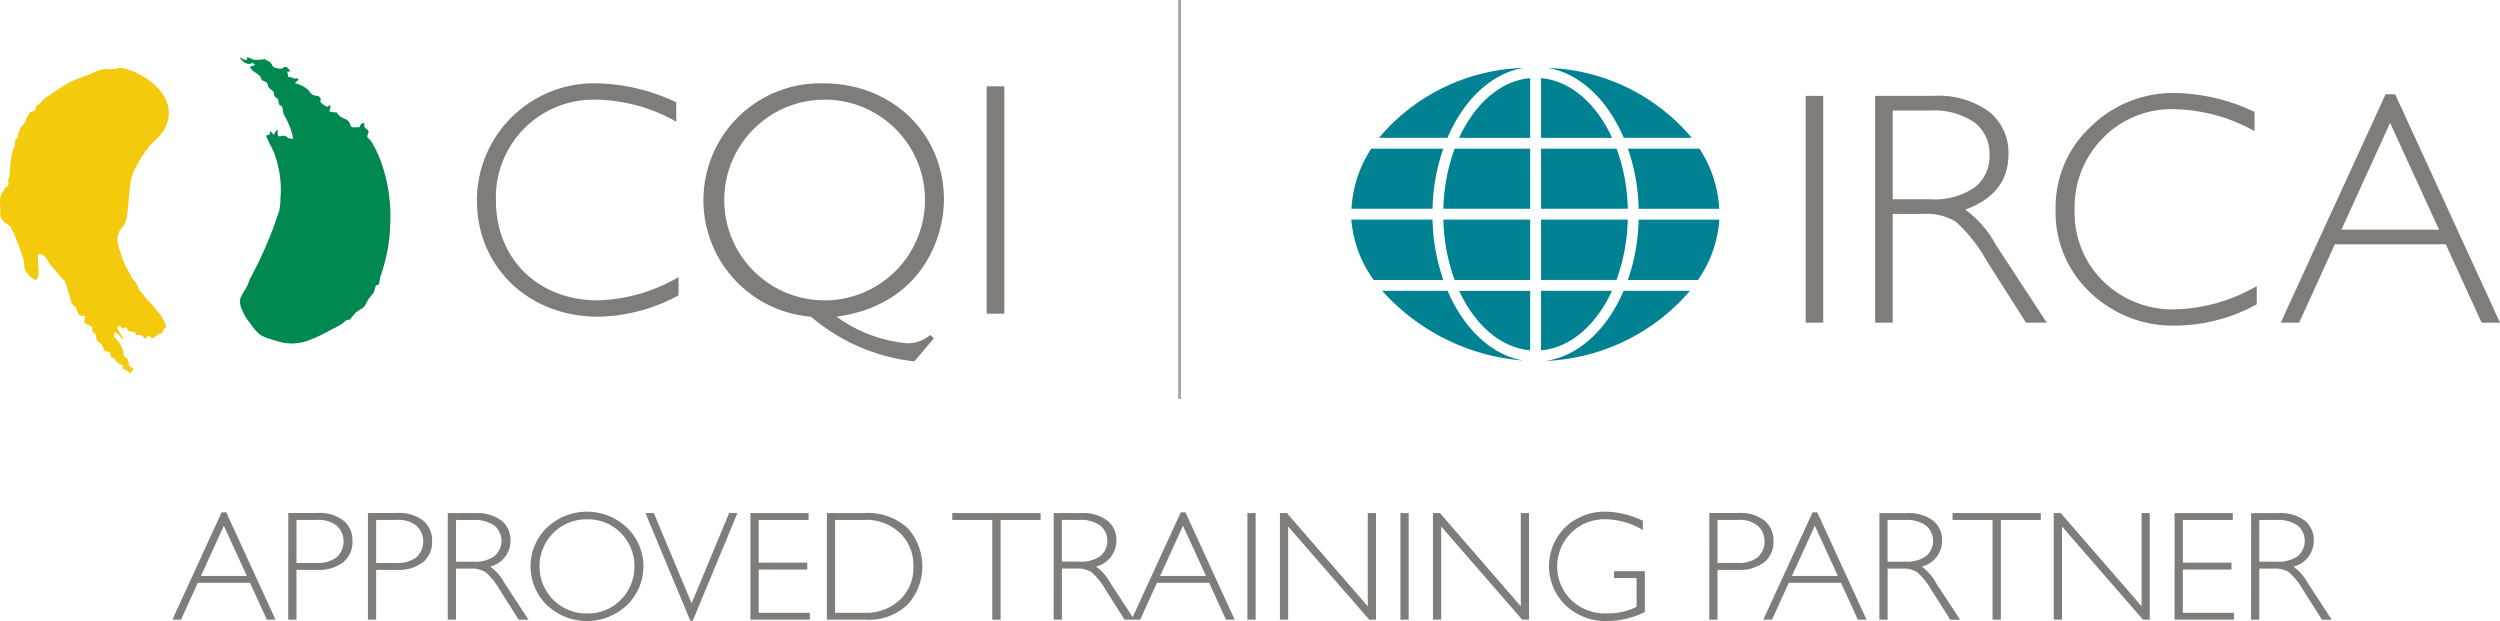 <svg xmlns="http://www.w3.org/2000/svg" xmlns:xlink="http://www.w3.org/1999/xlink" id="CQI_and_IRCA_Logo" data-name="CQI and IRCA Logo" width="230" height="57.138" viewBox="0 0 230 57.138"><defs><clipPath id="clip-path"><rect id="Rectangle_65" data-name="Rectangle 65" width="230" height="57.138" fill="none"></rect></clipPath></defs><g id="Group_31" data-name="Group 31" clip-path="url(#clip-path)"><path id="Path_81" data-name="Path 81" d="M59.785,14.353c-.192-.05-.307-.013-.426-.128-.047,0-.2-.1-.244-.1.135.282.69.805,1.141.5.086-.07.072.073.144.073.3.149-.15.2-.358.285a1.6,1.6,0,0,0,.409.473,1.966,1.966,0,0,1,.52.384c.106.146.089.3.229.4.143.047.271.125.413.172.048.166.1.262.143.428.107.163.3.253.453.434.088.106.036.265.1.394s.288.224.34.324c.024.166.05.279.074.447.058.083.263.15.314.257.024.238.076.391.1.628a6.877,6.877,0,0,1,.9,2.269c-.6.015-.529-.184-.771-.256a.624.624,0,0,0-.34.015c-.229.061-.367.121-.316-.585-.178.086-.164.16-.285.284-.067.415-.2-.061-.429-.143-.006.48-.1.285-.357.4.168.507.5,1.037.715,1.528a9.707,9.707,0,0,1,.608,4.226,6.939,6.939,0,0,1-.109,1.128,36.107,36.107,0,0,1-2.7,6.3c-.052.113-.1.3-.154.416a4.58,4.58,0,0,1-.293.588,3.986,3.986,0,0,0-.449.853,1.558,1.558,0,0,0,.129.9,4.949,4.949,0,0,0,.4.8c.156.253.351.474.508.693a3.489,3.489,0,0,0,.872.936,3.423,3.423,0,0,0,.691.294c.379.134.771.247,1.269.376a4.3,4.3,0,0,0,2.327-.163,12.85,12.85,0,0,0,1.972-.908c.443-.23.819-.4,1.2-.652.154-.1.236-.226.4-.321.109-.064.232-.015.345-.083.119-.19.3-.339.415-.529.452-.432.7-.38.929-.713.143-.208.214-.434.357-.642.19-.192.309-.424.5-.614.024-.215.119-.386.143-.6.064-.082.259-.046.313-.143.024-.19.091-.466.116-.657a16.586,16.586,0,0,0,.869-3.911c0-.429.058-.857.058-1.285a14.734,14.734,0,0,0-.97-5.7,11.524,11.524,0,0,0-.621-1.3,1.814,1.814,0,0,0-.523-.645.665.665,0,0,1,.116-.428c-.057-.435-.223-.257-.357-.5-.059-.106-.031-.328-.058-.4-.325.058-.312.135-.428.385-.19,0-.467.015-.657.015-.181-.088-.162-.23-.257-.415-.18-.346-.492-.361-.78-.544a1.45,1.45,0,0,1-.419-.426,1.79,1.79,0,0,1-.657-.085c.047-.215.08-.33.128-.543-.221.042-.159-.018-.271.113-.327-.059-.432-.245-.672-.385.016-.166-.028-.2.028-.285-.151-.5-.474-.218-.841-.486-.115-.083-.195-.268-.3-.357a2.407,2.407,0,0,0-1.214-.629c.071-.206.166-.209.328-.313-.151-.2-.216-.175-.284-.146a.148.148,0,0,1-.12.015,1.605,1.605,0,0,0-.553-.156c-.024-.166-.076-.318-.1-.486.071,0,.214-.013.285-.013-.08-.212-.23-.215-.33-.428-.247.034-.29.022-.426.156a1.454,1.454,0,0,1-.8-.14c-.154-.105-.08-.263-.392-.495-.172-.128-.29-.077-.392-.236a3.917,3.917,0,0,1-1.013.058c-.187-.058-.369-.166-.629-.229-.039.109.022.091,0,.257" transform="translate(-37.057 -8.836)" fill="#008851"></path><path id="Path_82" data-name="Path 82" d="M10.557,16.864a2.375,2.375,0,0,1-.617.013,2.261,2.261,0,0,0-.351-.009,4.885,4.885,0,0,0-1.355.513,14.727,14.727,0,0,0-1.814.691c-.406.245-.737.443-1.113.694-.357.236-.758.526-1.144.756a1.757,1.757,0,0,0-.372.426c-.189.143-.282.21-.472.352-.094.154,0,.3-.132.407-.166.048-.235.085-.4.132a2.376,2.376,0,0,0-.437.807c-.141.379-.432.431-.505.768-.025.116-.141.241-.166.345-.031.129.028.235-.041.387-.1.094-.147.188-.243.285,0,.19-.043.381-.043.571-.04.113-.159.233-.2.346,0,.214-.108.516-.108.73-.076.3-.081.77-.141,1.15a2.558,2.558,0,0,1-.1.7c-.123.247.013.425-.026.571-.022.153-.113.187-.3.312-.113.075-.085.222-.171.308a1.562,1.562,0,0,0-.3,1.227,4.779,4.779,0,0,1,.031.716.875.875,0,0,0,.015.379c.189.665.782.609,1.033,1.155a20.138,20.138,0,0,1,1.043,2.687c.131.447.049.865.269,1.208a2.083,2.083,0,0,0,.731.719c.073.056.018.025.143.07q.072-.069.143-.143c.265-.352.07-.816.1-1.37.012-.235-.1-.6.012-.776.024-.071.08-.067.1-.138.6.124.75.682,1.053,1.1.5.5.782.933,1.282,1.432a2.484,2.484,0,0,1,.25.791c.025.129.141.351.2.569a3.757,3.757,0,0,0,.172.657c.089.195.361.3.431.5.106.294.2.6.357.651a.5.5,0,0,0,.223.012.539.539,0,0,1,.221.01c-.047.143-.019.426-.067.569.141.3.639.294.731.495a1.836,1.836,0,0,0,.033.4c.143.1.177.169.319.265,0,.166.043.322.043.489.068.138.373.265.45.384.112.171.175.4.284.56.163.244.322-.007.513.263.024.121.091.272.115.391.074.091.181.022.285.092.124.083.064.184.171.293.195.195.375.211.571.367.144.115-.045.125,0,.214s.2.128.316.2c.172.107.331.235.469.3.071-.117.01-.214.071-.238.031-.013.089-.013.169-.031-.1-.348-.278-.257-.426-.478a1.586,1.586,0,0,0-.132-.566c-.119-.071-.205-.185-.324-.257,0-.143-.055-.254-.055-.4a3,3,0,0,0-.846-1.379c.028-.146.007-.333.059-.41.037-.03.068,0,.1.038a.13.13,0,0,0,.138.043c.166.166.29.365.455.53h.071c-.137-.474-.678-.99-.5-1.141,0-.043.119-.1.191-.058s.126.186.244.226c.042.015.1-.015.153-.046s.122-.064.172-.043c.187.073.028.2.226.307.181.106.34.043.557.147.153.075.051.14.192.235a.4.4,0,0,0,.222.016.541.541,0,0,1,.241.015.651.651,0,0,1,.263.3c.3-.034.185-.094.285-.238a.441.441,0,0,1,.4.238,1.456,1.456,0,0,0,.477-.336c.1-.11.322-.116.457-.193.186-.259.066-.412.4-.543a3.509,3.509,0,0,0-.815-1.435,7.657,7.657,0,0,0-.744-.866c-.166-.119-.18-.249-.346-.367-.16-.284-.385-.437-.56-.7-.147-.224-.126-.333-.265-.576-.077-.138-.269-.319-.378-.484-.154-.233-.23-.453-.337-.641a5.513,5.513,0,0,1-.658-1.44c-.11-.393-.265-.688-.351-1.135a1.652,1.652,0,0,1,.432-1.559,1.908,1.908,0,0,0,.334-.661c.308-1.556.175-3.234.65-4.354A11.572,11.572,0,0,1,13.566,24.2c.535-.734,1.317-1.165,1.709-2.086,1.165-2.739-1.9-4.829-3.866-5.309a.976.976,0,0,0-.241-.027,2.956,2.956,0,0,0-.611.086" transform="translate(0 -10.518)" fill="#f3cb0c"></path><path id="Path_83" data-name="Path 83" d="M135.93,24.071a15.5,15.5,0,0,0-7.452-2.024,8.982,8.982,0,0,0-9.14,9.262c0,5.4,3.895,9.2,9.354,9.2a15.466,15.466,0,0,0,7.452-2.147v1.687a15.985,15.985,0,0,1-7.421,1.963c-6.381,0-11.134-4.571-11.134-10.7A10.782,10.782,0,0,1,128.57,20.543a17.77,17.77,0,0,1,7.36,1.749Z" transform="translate(-73.713 -12.878)" fill="#7f7c7a"></path><path id="Path_84" data-name="Path 84" d="M184.472,22.049a9.233,9.233,0,1,0,9.324,9.231,9.221,9.221,0,0,0-9.324-9.231m8.342,24.076a17.575,17.575,0,0,1-9.507-4.11,10.753,10.753,0,0,1,1.134-21.468c6.318,0,11.1,4.6,11.1,10.7,0,3.465-2.024,9.691-9.876,10.764a12.952,12.952,0,0,0,6.564,2.453,3.243,3.243,0,0,0,2.055-.767l.337.307Z" transform="translate(-108.699 -12.88)" fill="#7f7c7a"></path><rect id="Rectangle_63" data-name="Rectangle 63" width="1.626" height="20.917" transform="translate(90.77 7.942)" fill="#7f7c7a"></rect><line id="Line_4" data-name="Line 4" y2="36.702" transform="translate(108.52 0)" fill="none" stroke="#a5a6a4" stroke-width="0.264"></line><path id="Path_85" data-name="Path 85" d="M379.96,42.183h7.983a17.251,17.251,0,0,0-1.03-5.531H379.96Z" transform="translate(-238.185 -22.977)" fill="#008292"></path><path id="Path_86" data-name="Path 86" d="M355.886,42.181h7.984V36.653h-6.954a17.27,17.27,0,0,0-1.03,5.528" transform="translate(-223.094 -22.977)" fill="#008292"></path><path id="Path_87" data-name="Path 87" d="M366.293,19.251c-2.718.235-5.1,2.351-6.541,5.5h6.541Z" transform="translate(-225.517 -12.068)" fill="#008292"></path><path id="Path_88" data-name="Path 88" d="M401.388,36.654a18.236,18.236,0,0,1,.987,5.531h7.412a11.139,11.139,0,0,0-1.82-5.532Z" transform="translate(-251.618 -22.977)" fill="#008292"></path><path id="Path_89" data-name="Path 89" d="M407.821,59.705a11.084,11.084,0,0,0,1.968-5.55h-7.424a18.228,18.228,0,0,1-.991,5.551Z" transform="translate(-251.608 -33.947)" fill="#008292"></path><path id="Path_90" data-name="Path 90" d="M356.924,59.7h6.947V54.147h-7.984a17.207,17.207,0,0,0,1.037,5.554" transform="translate(-223.095 -33.942)" fill="#008292"></path><path id="Path_91" data-name="Path 91" d="M379.96,19.251v5.5H386.5c-1.441-3.144-3.823-5.26-6.541-5.5" transform="translate(-238.185 -12.068)" fill="#008292"></path><path id="Path_92" data-name="Path 92" d="M388.643,23.177H394.9a18.06,18.06,0,0,0-13.221-6.428c2.953.508,5.486,2.96,6.968,6.428" transform="translate(-239.26 -10.499)" fill="#008292"></path><path id="Path_93" data-name="Path 93" d="M346.308,23.172c1.484-3.476,4.027-5.931,6.987-6.431a18.073,18.073,0,0,0-13.288,6.431Z" transform="translate(-213.14 -10.494)" fill="#008292"></path><path id="Path_94" data-name="Path 94" d="M341.666,36.654H335.04a11.155,11.155,0,0,0-1.819,5.526h7.458a18.206,18.206,0,0,1,.987-5.528" transform="translate(-208.886 -22.977)" fill="#008292"></path><path id="Path_95" data-name="Path 95" d="M346.81,71.708H340.8a19.4,19.4,0,0,0,12.993,6.415c-2.956-.5-5.494-2.948-6.979-6.415" transform="translate(-213.635 -44.952)" fill="#008292"></path><path id="Path_96" data-name="Path 96" d="M366.308,77.187V71.71h-6.532c1.441,3.134,3.819,5.242,6.532,5.477" transform="translate(-225.533 -44.953)" fill="#008292"></path><path id="Path_97" data-name="Path 97" d="M388.188,71.708c-1.526,3.563-4.167,6.048-7.226,6.449a18.441,18.441,0,0,0,13.325-6.449Z" transform="translate(-238.813 -44.952)" fill="#008292"></path><path id="Path_98" data-name="Path 98" d="M340.663,54.141h-7.469a10.75,10.75,0,0,0,2.061,5.556h6.4a18.183,18.183,0,0,1-.993-5.554" transform="translate(-208.869 -33.939)" fill="#008292"></path><path id="Path_99" data-name="Path 99" d="M386.491,71.708h-6.532v5.477c2.713-.235,5.089-2.343,6.532-5.477" transform="translate(-238.185 -44.952)" fill="#008292"></path><path id="Path_100" data-name="Path 100" d="M387.942,54.151h-7.984V59.7H386.9a17.276,17.276,0,0,0,1.037-5.551" transform="translate(-238.184 -33.945)" fill="#008292"></path><rect id="Rectangle_64" data-name="Rectangle 64" width="1.612" height="20.864" transform="translate(166.124 8.82)" fill="#7f7c7a"></rect><path id="Path_101" data-name="Path 101" d="M463.96,24.986v8.168h3.465a6.557,6.557,0,0,0,4.04-1.067,3.588,3.588,0,0,0,1.4-3.025,3.556,3.556,0,0,0-1.419-3,6.657,6.657,0,0,0-4.077-1.074Zm-1.612-1.345h5.347a7.924,7.924,0,0,1,5.138,1.456,4.82,4.82,0,0,1,1.776,3.935q0,3.616-3.972,5.078a9.376,9.376,0,0,1,2.777,3.181l4.719,7.214h-1.908l-3.635-5.718a13.954,13.954,0,0,0-2.837-3.578,5.169,5.169,0,0,0-2.972-.71H463.96V44.505h-1.612Z" transform="translate(-289.832 -14.82)" fill="#7f7c7a"></path><path id="Path_102" data-name="Path 102" d="M525.152,24.667V26.43a15.778,15.778,0,0,0-7.439-2.016,8.764,8.764,0,0,0-6.5,2.644,9.008,9.008,0,0,0-2.614,6.6,8.837,8.837,0,0,0,2.629,6.587,9.164,9.164,0,0,0,6.7,2.584,15.968,15.968,0,0,0,7.423-2.137v1.673a15.707,15.707,0,0,1-7.393,1.957,10.985,10.985,0,0,1-7.937-3.055,10.128,10.128,0,0,1-3.174-7.61A10.124,10.124,0,0,1,510.1,26a10.822,10.822,0,0,1,7.721-3.077,17.563,17.563,0,0,1,7.333,1.747" transform="translate(-317.733 -14.368)" fill="#7f7c7a"></path><path id="Path_103" data-name="Path 103" d="M576.9,35.7l-4.5-9.827-4.48,9.827ZM572.864,23.24l9.645,21.013h-1.691l-3.3-7.213h-10.2l-3.288,7.213h-1.693l9.645-21.013Z" transform="translate(-352.509 -14.568)" fill="#7f7c7a"></path><path id="Path_104" data-name="Path 104" d="M236.1,126.925a3.125,3.125,0,0,1,1.917.505,1.845,1.845,0,0,1,.01,2.832,3.069,3.069,0,0,1-1.9.5H234.5v-3.84Zm-2.358,9.176h.758v-4.7h1.327a2.434,2.434,0,0,1,1.4.334,6.566,6.566,0,0,1,1.333,1.682l1.709,2.688h.9l-2.218-3.391a4.415,4.415,0,0,0-1.306-1.495,2.451,2.451,0,0,0,1.868-2.388,2.27,2.27,0,0,0-.835-1.85,3.73,3.73,0,0,0-2.416-.685h-2.513Zm-7.036-9.809V136.1h5.463v-.631h-4.7v-3.981h4.473v-.639h-4.473v-3.924h4.593v-.633Zm-3.033,0v8.574l-7.439-8.574h-.643V136.1h.759v-8.572L223.8,136.1h.624v-9.809Zm-17.392,0v.633h3.679V136.1h.765v-9.176H214.4v-.633Zm-4.375.633a3.124,3.124,0,0,1,1.917.505,1.846,1.846,0,0,1,.01,2.832,3.07,3.07,0,0,1-1.9.5H200.3v-3.84Zm-2.358,9.176h.758v-4.7h1.327a2.433,2.433,0,0,1,1.4.334,6.566,6.566,0,0,1,1.333,1.682l1.709,2.688h.9l-2.219-3.391a4.411,4.411,0,0,0-1.306-1.495,2.451,2.451,0,0,0,1.868-2.388,2.269,2.269,0,0,0-.835-1.85,3.729,3.729,0,0,0-2.416-.685h-2.513Zm-8.044-4.022,2.106-4.62,2.115,4.62Zm1.9-5.856-4.535,9.879h.8l1.546-3.391h4.8l1.553,3.391h.8l-4.535-9.879Zm-6.831.7a2.677,2.677,0,0,1,1.791.533,1.987,1.987,0,0,1-.013,2.907,2.906,2.906,0,0,1-1.868.519h-1.826v-3.959ZM183.9,136.1h.758v-4.584h1.875a3.673,3.673,0,0,0,2.44-.709,2.4,2.4,0,0,0,.832-1.924,2.349,2.349,0,0,0-.825-1.9,3.6,3.6,0,0,0-2.377-.7h-2.7Zm-9.479-9.935a5.246,5.246,0,0,0-3.767,1.429,5.022,5.022,0,0,0,.028,7.186,5.324,5.324,0,0,0,3.809,1.446,8.03,8.03,0,0,0,3.483-.828v-3.757h-2.837v.631h2.072v2.647a5.79,5.79,0,0,1-2.69.6,4.47,4.47,0,0,1-3.321-1.232,4.338,4.338,0,0,1,3.112-7.426,6.984,6.984,0,0,1,3.476.99V127a8.14,8.14,0,0,0-3.364-.835m-7.864.126v8.574l-7.439-8.574h-.642V136.1h.758v-8.572l7.457,8.572h.624v-9.809ZM155.485,136.1h.758v-9.809h-.758Zm-3.006-9.809v8.574l-7.439-8.574H144.4V136.1h.758v-8.572l7.458,8.572h.624v-9.809ZM141.407,136.1h.758v-9.809h-.758Zm-8.029-4.022,2.106-4.62,2.115,4.62Zm1.9-5.856-4.535,9.879h.8l1.545-3.391h4.8l1.551,3.391h.8l-4.535-9.879Zm-9.338.7a3.124,3.124,0,0,1,1.917.505,1.846,1.846,0,0,1,.01,2.832,3.07,3.07,0,0,1-1.9.5h-1.629v-3.84Zm-2.358,9.176h.758v-4.7h1.327a2.432,2.432,0,0,1,1.4.334,6.566,6.566,0,0,1,1.333,1.682l1.709,2.688h.9l-2.219-3.391a4.411,4.411,0,0,0-1.306-1.495,2.451,2.451,0,0,0,1.868-2.388,2.265,2.265,0,0,0-.835-1.85,3.728,3.728,0,0,0-2.416-.685h-2.513Zm-9.325-9.809v.633h3.679V136.1h.765v-9.176h3.679v-.633Zm-8.067.633a4.49,4.49,0,0,1,3.237,1.193,4.068,4.068,0,0,1,1.25,3.082,4.012,4.012,0,0,1-1.268,3.1,4.492,4.492,0,0,1-3.169,1.17h-2.767v-8.544ZM102.72,136.1h3.566a5.16,5.16,0,0,0,3.859-1.386,5.235,5.235,0,0,0-.015-7.053,5.392,5.392,0,0,0-3.978-1.37H102.72Zm-7.036-9.809V136.1h5.462v-.631h-4.7v-3.981h4.471v-.639H96.444v-3.924h4.591v-.633Zm-1.959,0-3.45,8.3-3.477-8.3H86.03l4.126,9.907h.224l4.11-9.907Zm-16.173,7.98a4.346,4.346,0,0,1,0-6.15,4.27,4.27,0,0,1,3.113-1.253,4.221,4.221,0,0,1,3.094,1.253,4.382,4.382,0,0,1,0,6.15,4.218,4.218,0,0,1-3.094,1.254,4.266,4.266,0,0,1-3.113-1.254m-.59-6.642a4.976,4.976,0,0,0,0,7.134,5.363,5.363,0,0,0,7.364,0,4.959,4.959,0,0,0,0-7.134,5.364,5.364,0,0,0-7.364,0m-6.766-.7a3.123,3.123,0,0,1,1.917.505,1.845,1.845,0,0,1,.01,2.832,3.069,3.069,0,0,1-1.9.5H68.6v-3.84ZM67.839,136.1H68.6v-4.7h1.327a2.434,2.434,0,0,1,1.4.334,6.567,6.567,0,0,1,1.333,1.682l1.709,2.688h.9l-2.218-3.391a4.415,4.415,0,0,0-1.306-1.495,2.451,2.451,0,0,0,1.868-2.388,2.27,2.27,0,0,0-.835-1.85,3.73,3.73,0,0,0-2.416-.685H67.839Zm-4.67-9.176a2.677,2.677,0,0,1,1.791.533,1.986,1.986,0,0,1-.013,2.907,2.9,2.9,0,0,1-1.868.519H61.251v-3.959ZM60.494,136.1h.758v-4.584h1.875a3.673,3.673,0,0,0,2.44-.709,2.4,2.4,0,0,0,.832-1.924,2.35,2.35,0,0,0-.825-1.9,3.6,3.6,0,0,0-2.378-.7h-2.7Zm-4.656-9.176a2.677,2.677,0,0,1,1.791.533,1.987,1.987,0,0,1-.013,2.907,2.906,2.906,0,0,1-1.868.519H53.923v-3.959ZM53.163,136.1h.759v-4.584H55.8a3.673,3.673,0,0,0,2.44-.709,2.4,2.4,0,0,0,.832-1.924,2.35,2.35,0,0,0-.825-1.9,3.593,3.593,0,0,0-2.378-.7h-2.7Zm-8.029-4.022,2.107-4.62,2.113,4.62Zm1.9-5.856L42.506,136.1H43.3l1.546-3.391h4.8L51.2,136.1h.795l-4.535-9.879Z" transform="translate(-26.646 -79.09)" fill="#7f7c7a"></path></g></svg>